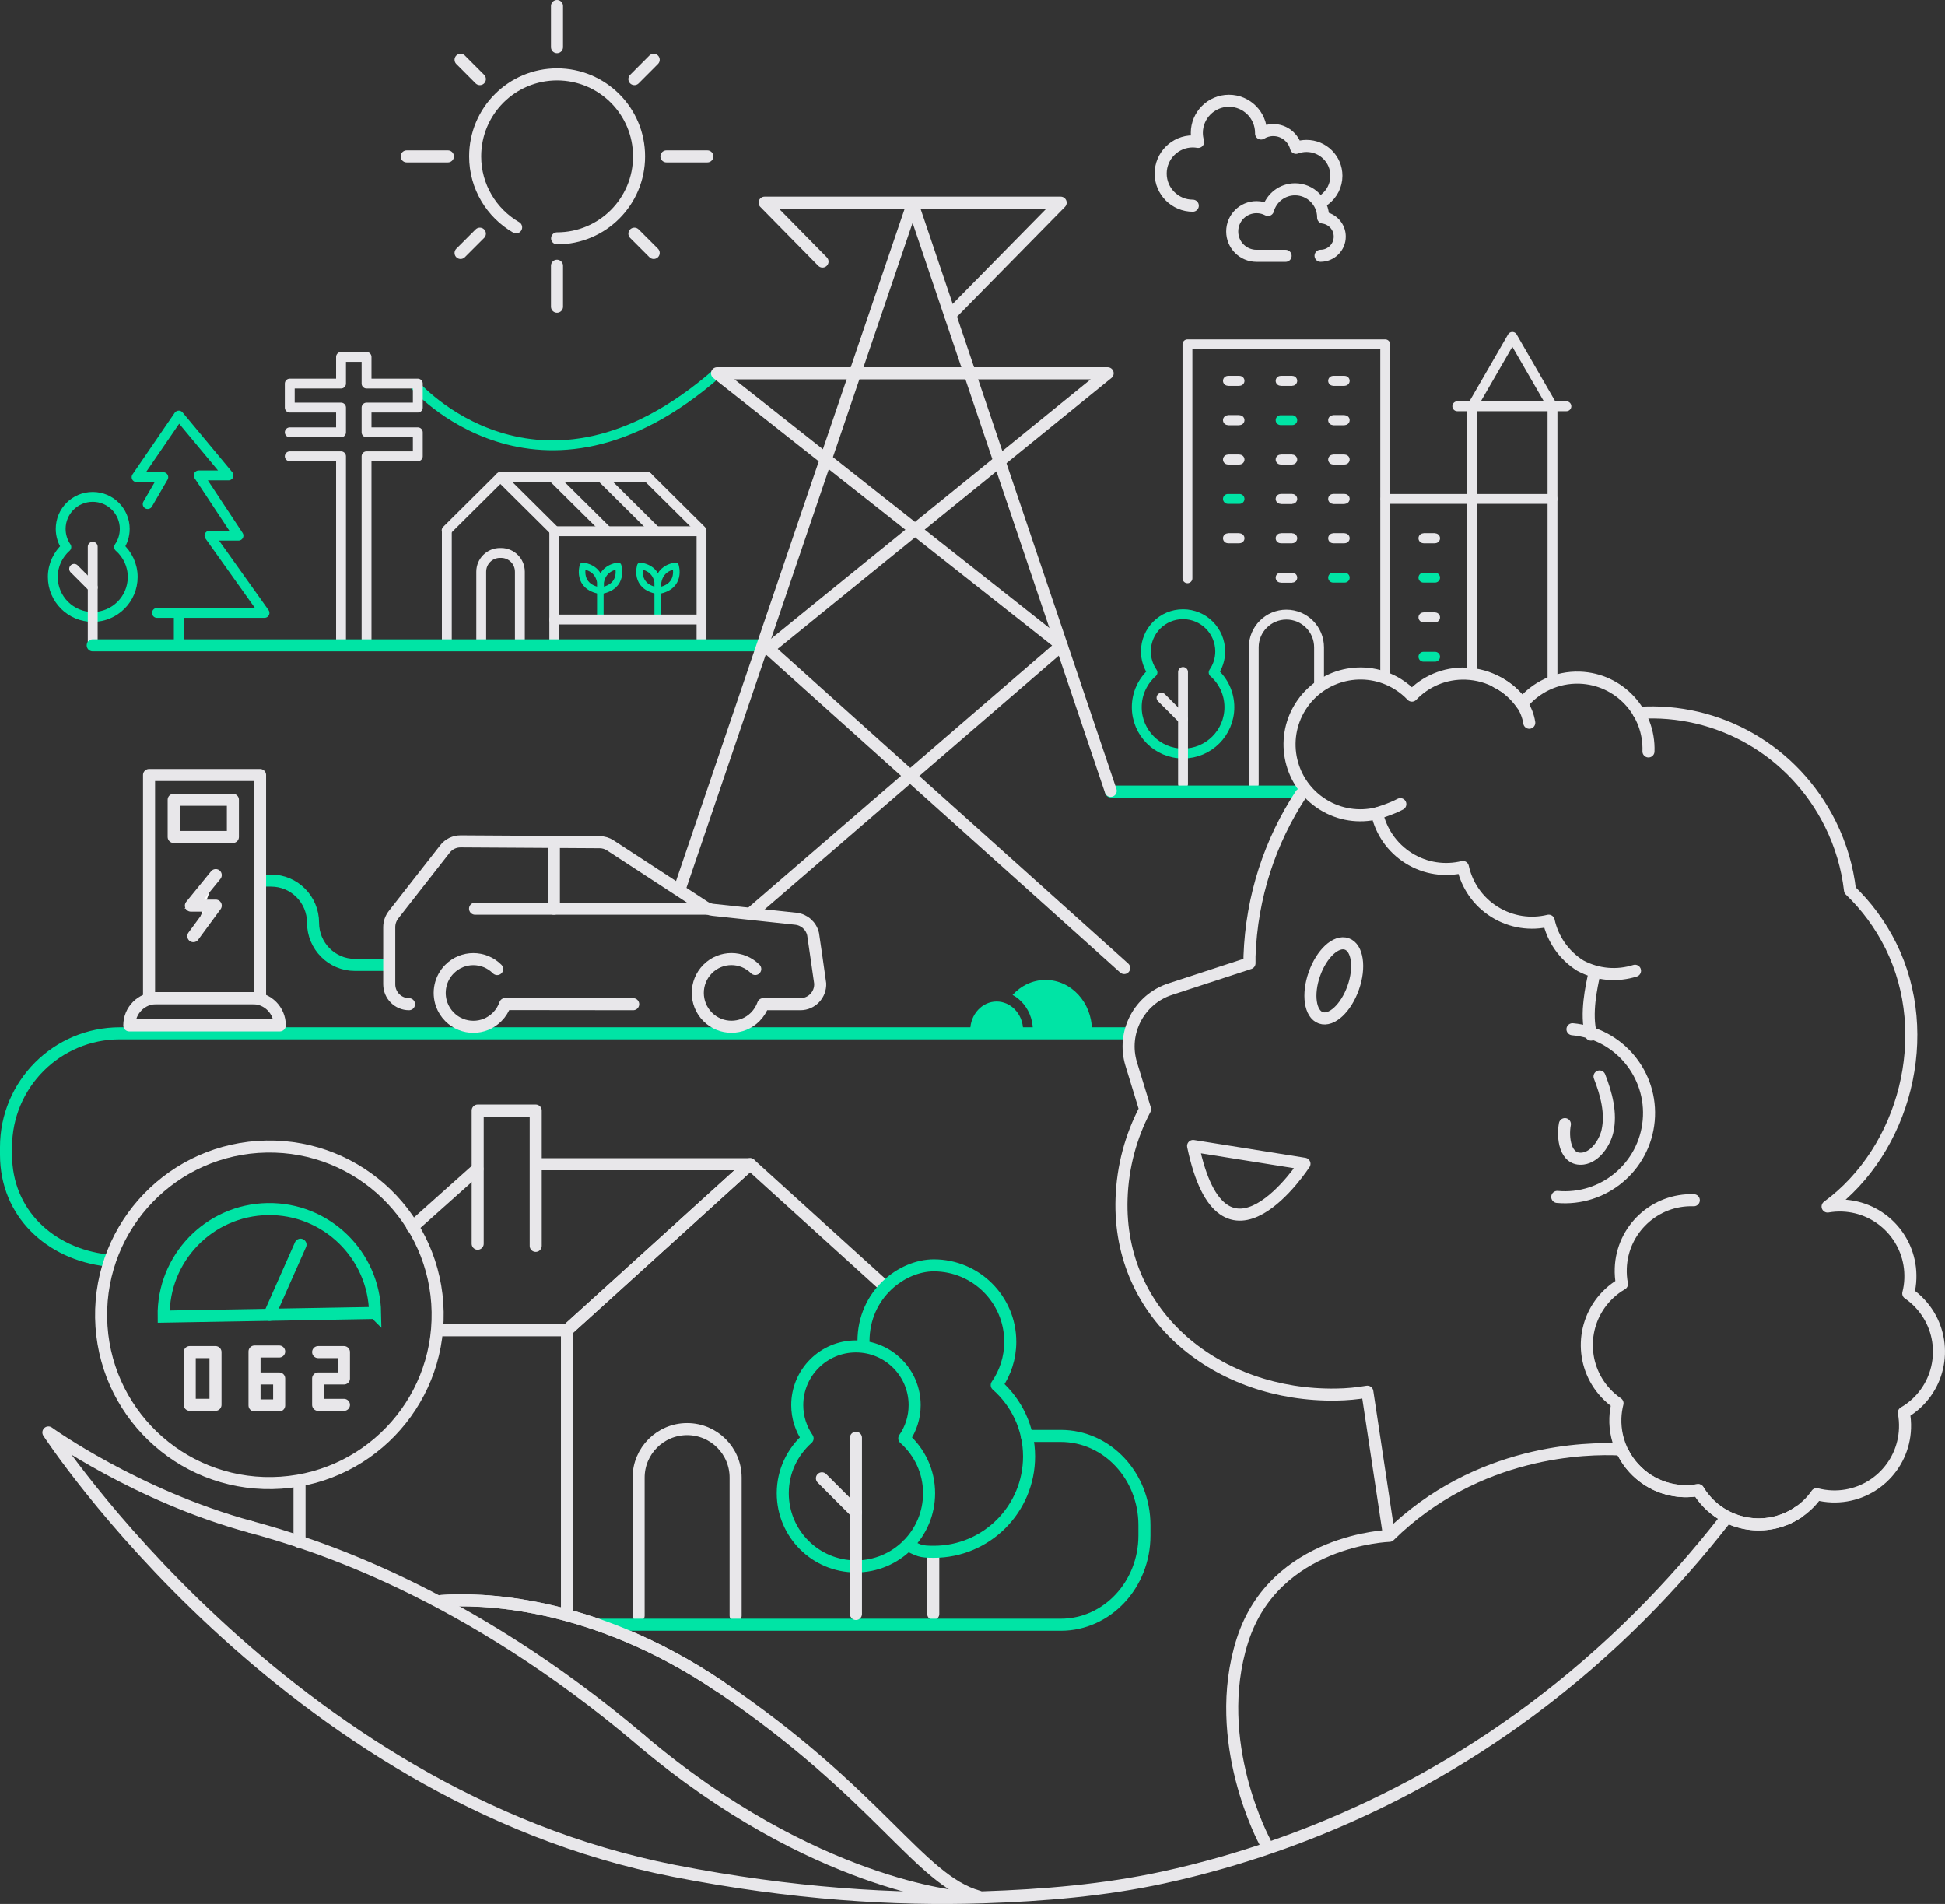 <?xml version="1.0" encoding="UTF-8"?>
<svg xmlns="http://www.w3.org/2000/svg" id="Layer_2" viewBox="0 0 400.2 391.71">
  <rect x="0" y="0" width="400.2" height="391.71" fill="#333333" stroke="none"/>
  <defs>
    <style>.cls-1,.cls-2,.cls-3,.cls-4,.cls-5,.cls-6,.cls-7,.cls-8,.cls-9,.cls-10,.cls-11,.cls-12{fill:none;}.cls-1,.cls-2,.cls-3,.cls-4,.cls-5,.cls-6,.cls-8,.cls-10,.cls-12{stroke-linecap:round;}.cls-1,.cls-2,.cls-4,.cls-6,.cls-7,.cls-8,.cls-12{stroke:#00e4a5;}.cls-1,.cls-4,.cls-9,.cls-11,.cls-12{stroke-miterlimit:10;}.cls-1,.cls-5,.cls-8{stroke-width:2.48px;}.cls-13{fill:#fff;}.cls-2,.cls-3,.cls-5,.cls-6,.cls-7,.cls-8,.cls-10{stroke-linejoin:round;}.cls-2,.cls-7{stroke-width:1.35px;}.cls-3,.cls-4,.cls-9{stroke-width:1.24px;}.cls-3,.cls-5,.cls-9,.cls-10,.cls-11{stroke:#e8e7ea;}.cls-6,.cls-10,.cls-11{stroke-width:2.03px;}.cls-14{fill:#00e4a5;}.cls-12{stroke-width:1.13px;}</style>
  </defs>
  <g id="Layer_1-2">
    <path class="cls-6" d="m85.51,79.37c-.6-.69,25.22,29.56,62.02-2.57"></path>
    <path class="cls-12" d="m249.72,138.35c.85-1.23,1.35-2.72,1.35-4.33,0-4.22-3.42-7.65-7.65-7.65s-7.64,3.42-7.64,7.65c0,1.61.5,3.1,1.35,4.33-1.98,1.75-3.23,4.29-3.23,7.14,0,5.26,4.27,9.53,9.53,9.53s9.53-4.26,9.53-9.53c0-2.84-1.25-5.39-3.23-7.14"></path>
    <path class="cls-6" d="m249.72,138.35c.85-1.23,1.35-2.72,1.35-4.33,0-4.22-3.42-7.65-7.65-7.65s-7.64,3.42-7.64,7.65c0,1.61.5,3.1,1.35,4.33-1.98,1.75-3.23,4.29-3.23,7.14,0,5.26,4.27,9.53,9.53,9.53s9.53-4.26,9.53-9.53c0-2.84-1.25-5.39-3.23-7.14Z"></path>
    <line class="cls-10" x1="243.42" y1="161.32" x2="243.42" y2="138.26"></line>
    <line class="cls-10" x1="243.42" y1="147.97" x2="238.99" y2="143.54"></line>
    <polyline class="cls-10" points="244.33 118.97 244.33 70.84 285.02 70.84 285.02 138.84"></polyline>
    <path class="cls-10" d="m257.97,161.37v-28.19c0-3.72,3.01-6.73,6.72-6.73s6.72,3.01,6.72,6.73v8.28"></path>
    <line class="cls-11" x1="252.66" y1="78.35" x2="255.05" y2="78.35"></line>
    <line class="cls-10" x1="252.66" y1="78.35" x2="255.05" y2="78.35"></line>
    <line class="cls-11" x1="252.66" y1="86.44" x2="255.05" y2="86.44"></line>
    <line class="cls-10" x1="252.66" y1="86.44" x2="255.05" y2="86.44"></line>
    <line class="cls-11" x1="252.66" y1="94.54" x2="255.05" y2="94.54"></line>
    <line class="cls-10" x1="252.66" y1="94.54" x2="255.05" y2="94.54"></line>
    <line class="cls-6" x1="252.66" y1="102.64" x2="255.05" y2="102.64"></line>
    <line class="cls-11" x1="252.66" y1="110.74" x2="255.05" y2="110.74"></line>
    <line class="cls-10" x1="252.66" y1="110.74" x2="255.05" y2="110.74"></line>
    <line class="cls-11" x1="263.5" y1="78.35" x2="265.9" y2="78.35"></line>
    <line class="cls-10" x1="263.5" y1="78.35" x2="265.9" y2="78.35"></line>
    <line class="cls-6" x1="263.5" y1="86.44" x2="265.9" y2="86.44"></line>
    <line class="cls-11" x1="263.5" y1="94.54" x2="265.9" y2="94.54"></line>
    <line class="cls-10" x1="263.5" y1="94.54" x2="265.9" y2="94.54"></line>
    <line class="cls-11" x1="263.5" y1="102.64" x2="265.9" y2="102.64"></line>
    <line class="cls-10" x1="263.5" y1="102.64" x2="265.9" y2="102.64"></line>
    <line class="cls-11" x1="263.5" y1="110.74" x2="265.9" y2="110.74"></line>
    <line class="cls-10" x1="263.5" y1="110.74" x2="265.9" y2="110.74"></line>
    <line class="cls-11" x1="263.5" y1="118.84" x2="265.9" y2="118.84"></line>
    <line class="cls-10" x1="263.5" y1="118.84" x2="265.9" y2="118.84"></line>
    <line class="cls-11" x1="274.3" y1="78.35" x2="276.69" y2="78.35"></line>
    <line class="cls-10" x1="274.3" y1="78.35" x2="276.69" y2="78.35"></line>
    <line class="cls-11" x1="274.3" y1="86.44" x2="276.69" y2="86.44"></line>
    <line class="cls-10" x1="274.3" y1="86.44" x2="276.69" y2="86.44"></line>
    <line class="cls-11" x1="274.3" y1="94.54" x2="276.69" y2="94.54"></line>
    <line class="cls-10" x1="274.3" y1="94.54" x2="276.69" y2="94.54"></line>
    <line class="cls-11" x1="274.3" y1="102.64" x2="276.69" y2="102.64"></line>
    <line class="cls-10" x1="274.3" y1="102.64" x2="276.69" y2="102.64"></line>
    <line class="cls-11" x1="274.3" y1="110.74" x2="276.69" y2="110.74"></line>
    <line class="cls-10" x1="274.3" y1="110.74" x2="276.69" y2="110.74"></line>
    <line class="cls-6" x1="274.3" y1="118.84" x2="276.69" y2="118.84"></line>
    <line class="cls-10" x1="299.85" y1="83.58" x2="322.3" y2="83.58"></line>
    <line class="cls-10" x1="302.92" y1="83.58" x2="302.92" y2="138.84"></line>
    <line class="cls-10" x1="319.44" y1="83.58" x2="319.44" y2="140.08"></line>
    <line class="cls-10" x1="319.44" y1="102.64" x2="285.09" y2="102.64"></line>
    <polygon class="cls-10" points="311.18 69.31 303.01 83.46 319.35 83.46 311.18 69.31"></polygon>
    <line class="cls-1" x1="266.24" y1="162.86" x2="228.61" y2="162.86"></line>
    <line class="cls-11" x1="292.88" y1="110.74" x2="295.28" y2="110.74"></line>
    <line class="cls-10" x1="292.88" y1="110.74" x2="295.28" y2="110.74"></line>
    <line class="cls-6" x1="292.88" y1="118.84" x2="295.28" y2="118.84"></line>
    <line class="cls-11" x1="292.88" y1="127.02" x2="295.28" y2="127.02"></line>
    <line class="cls-10" x1="292.88" y1="127.02" x2="295.28" y2="127.02"></line>
    <line class="cls-6" x1="292.88" y1="135.12" x2="295.28" y2="135.12"></line>
    <polyline class="cls-6" points="30.39 103.7 33.6 98.16 28.11 98.16 36.79 85.49 47.02 97.8 40.88 97.8 49.07 110.2 43.1 110.2 54.42 126.1 32.3 126.1"></polyline>
    <line class="cls-6" x1="36.79" y1="126.1" x2="36.79" y2="132.36"></line>
    <path class="cls-6" d="m24.51,112.55c.73-1.06,1.16-2.35,1.16-3.74,0-3.64-2.95-6.59-6.59-6.59s-6.59,2.95-6.59,6.59c0,1.39.43,2.68,1.16,3.74-1.7,1.51-2.78,3.7-2.78,6.16,0,4.54,3.68,8.22,8.22,8.22s8.22-3.68,8.22-8.22c0-2.45-1.08-4.65-2.79-6.16Z"></path>
    <line class="cls-10" x1="19.08" y1="132.36" x2="19.08" y2="112.48"></line>
    <line class="cls-10" x1="19.08" y1="120.85" x2="15.26" y2="117.03"></line>
    <polyline class="cls-10" points="59.62 93.87 70.17 93.87 70.17 132.62 75.42 132.62 75.42 93.87 85.97 93.87 85.97 88.94 75.42 88.94 75.42 83.85 85.97 83.85 85.97 78.92 75.42 78.92 75.42 73.43 70.17 73.43 70.17 78.92 59.62 78.92 59.62 83.85 70.17 83.85 70.17 88.94 59.62 88.94"></polyline>
    <polyline class="cls-10" points="91.94 109.29 91.94 132.77 114.05 132.77 114.05 109.29"></polyline>
    <polyline class="cls-10" points="114.05 132.77 144.34 132.77 144.34 109.29"></polyline>
    <line class="cls-10" x1="114.05" y1="109.29" x2="144.34" y2="109.29"></line>
    <path class="cls-10" d="m103.11,113.76h-.23c-2.13,0-3.86,1.73-3.86,3.86v15.15h7.95v-15.15c0-2.13-1.73-3.86-3.86-3.86"></path>
    <line class="cls-1" x1="19.08" y1="132.77" x2="156.26" y2="132.77"></line>
    <polyline class="cls-5" points="228.54 162.7 187.78 41.98 139.84 182.93"></polyline>
    <line class="cls-5" x1="157.96" y1="133.32" x2="231.31" y2="199.15"></line>
    <polyline class="cls-5" points="195.5 64.83 218.24 41.69 157.32 41.69 169.24 53.81"></polyline>
    <path class="cls-1" d="m232.08,212.58H24.67c-12.94,0-23.43,10.49-23.43,23.44v1.54c0,12.02,9.05,20.39,20.71,21.74"></path>
    <path class="cls-1" d="m54.51,181.17h1.28c4.76,0,8.62,3.88,8.62,8.67s3.86,8.67,8.62,8.67h6.05"></path>
    <rect class="cls-3" x="30.67" y="159.44" width="22.84" height="45.9"></rect>
    <rect class="cls-5" x="30.67" y="159.44" width="22.84" height="45.9"></rect>
    <path class="cls-5" d="m57.57,210.95h-30.96c0-3.1,2.5-5.61,5.58-5.61h19.8c3.08,0,5.58,2.51,5.58,5.61Z"></path>
    <rect class="cls-3" x="35.74" y="164.54" width="12.18" height="7.65"></rect>
    <rect class="cls-5" x="35.74" y="164.54" width="12.18" height="7.65"></rect>
    <polyline class="cls-13" points="44.39 180.04 39.28 186.32 44.39 186.32 39.78 192.6"></polyline>
    <polyline class="cls-9" points="44.39 180.04 39.28 186.32 44.39 186.32 39.78 192.6"></polyline>
    <polyline class="cls-5" points="44.39 180.04 39.28 186.32 44.39 186.32 39.78 192.6"></polyline>
    <path class="cls-5" d="m84.16,206.59c-2.25,0-4.07-1.83-4.07-4.09v-11.76c0-.92.31-1.8.87-2.53l10.6-13.55c.78-1,1.97-1.57,3.22-1.56l28.61.17c.78,0,1.54.23,2.19.66l19.34,12.62c.54.35,1.15.57,1.78.64l17.06,1.83c1.73.19,3.15,1.46,3.54,3.16,0,0,1.45,9.89,1.46,10.13.11,2.33-1.74,4.28-4.06,4.28h-7.67c-.33.95-.88,1.84-1.63,2.6-2.7,2.72-7.09,2.72-9.8,0-2.7-2.72-2.7-7.12,0-9.84,2.7-2.72,7.09-2.72,9.8,0"></path>
    <path class="cls-5" d="m130.28,206.59l-26.33-.03c-.33.96-.88,1.87-1.65,2.64-2.7,2.72-7.09,2.72-9.8,0-.75-.76-1.3-1.64-1.63-2.59-.86-2.45-.32-5.29,1.63-7.25,2.7-2.72,7.09-2.72,9.8,0"></path>
    <line class="cls-5" x1="145.39" y1="186.95" x2="97.75" y2="186.95"></line>
    <line class="cls-5" x1="113.97" y1="173.21" x2="113.97" y2="186.95"></line>
    <line class="cls-5" x1="94.77" y1="12.3" x2="98.74" y2="16.28"></line>
    <line class="cls-5" x1="130.53" y1="48.07" x2="134.5" y2="52.04"></line>
    <line class="cls-5" x1="94.77" y1="52.04" x2="98.74" y2="48.07"></line>
    <line class="cls-5" x1="130.53" y1="16.28" x2="134.5" y2="12.3"></line>
    <line class="cls-5" x1="83.68" y1="32.17" x2="92.16" y2="32.17"></line>
    <line class="cls-5" x1="137.12" y1="32.17" x2="145.54" y2="32.17"></line>
    <line class="cls-5" x1="114.61" y1="1.24" x2="114.61" y2="9.71"></line>
    <line class="cls-5" x1="114.61" y1="54.67" x2="114.61" y2="63.1"></line>
    <path class="cls-5" d="m106.2,46.77c-5.04-2.92-8.43-8.36-8.43-14.6,0-9.31,7.55-16.86,16.86-16.86s16.86,7.55,16.86,16.86-7.55,16.86-16.86,16.86"></path>
    <path class="cls-5" d="m271.72,52.62c2.18,0,3.95-1.77,3.95-3.95,0-2-1.49-3.65-3.42-3.91,0-.01,0-.03,0-.04,0-3.19-2.59-5.78-5.78-5.78-2.66,0-4.9,1.8-5.57,4.25-.7-.37-1.5-.58-2.35-.58-2.77,0-5.01,2.24-5.01,5.01s2.24,5.01,5.01,5.01h5.98"></path>
    <path class="cls-5" d="m272.59,41.02c1.45-1.12,2.39-2.88,2.39-4.86,0-3.4-2.75-6.14-6.15-6.14-.76,0-1.48.14-2.15.39-.53-2.09-2.43-3.65-4.69-3.65-.92,0-1.78.26-2.51.71,0-.04,0-.08,0-.12,0-3.65-2.96-6.61-6.61-6.61s-6.61,2.96-6.61,6.61c0,.64.1,1.26.27,1.84-.36-.06-.73-.1-1.1-.1-3.65,0-6.61,2.96-6.61,6.61s2.96,6.61,6.61,6.61"></path>
    <path class="cls-5" d="m197.71,390.25s-30.37-2.23-65.82-32.24"></path>
    <polyline class="cls-5" points="154.73 187.7 218.43 132.76 147.53 76.8 227.91 76.8 158.02 133.52"></polyline>
    <path class="cls-5" d="m370.02,311.11c-5.83,3.96-13.83,3.19-18.78-2.12-.7-.76-1.31-1.57-1.82-2.42-.98.17-1.99.24-3.03.21-5.43-.19-10.05-3.34-12.39-7.85"></path>
    <path class="cls-5" d="m370.02,311.11c.61-.41,1.19-.88,1.75-1.39.77-.71,1.44-1.49,2.01-2.32,1.01.26,2.07.42,3.16.46,8.02.28,14.75-5.98,15.03-14,.04-1.11-.05-2.19-.24-3.23.92-.53,1.79-1.17,2.6-1.92,5.87-5.47,6.2-14.66.73-20.53-.74-.8-1.56-1.5-2.42-2.08.25-.98.4-2,.43-3.05.28-8.02-5.99-14.74-14-15.03-1.04-.04-2.05.04-3.03.21,15.92-11.65,22.1-35.35,13.02-53.63-2.19-4.4-5.05-8.24-8.41-11.45-.53-4.61-1.86-9.22-4.04-13.62-7.5-15.1-23.02-23.96-39.44-22.88"></path>
    <path class="cls-5" d="m334,298.93c2.33,4.5,6.96,7.65,12.39,7.84,1.04.04,2.05-.04,3.03-.2.51.85,1.12,1.66,1.82,2.42,4.95,5.31,12.95,6.08,18.78,2.12"></path>
    <path class="cls-5" d="m334,298.93c-1.11-2.15-1.71-4.59-1.62-7.18.04-1.05.19-2.07.44-3.05-.87-.59-1.68-1.28-2.42-2.08-5.47-5.87-5.14-15.06.73-20.53.81-.75,1.68-1.4,2.6-1.92-.2-1.04-.28-2.13-.24-3.24.28-8.02,7.02-14.28,15.03-14"></path>
    <path class="cls-5" d="m267.68,163.42c-6.31,9.6-10.15,21-10.58,33.32-.02.5.02.92,0,1.41,0,0,0,0,0,.01l-16.33,5.34c-6.42,2.1-9.98,8.94-8.01,15.4l2.85,9.31h0c-2.89,5.51-4.62,11.75-4.84,18.38-.81,24.24,19.92,40.7,44.17,40.32,2.17-.03,4.31-.23,6.4-.59l4.32,28.64"></path>
    <path class="cls-5" d="m339.19,154.59c.29-8.09-6.04-14.88-14.13-15.17-4.79-.17-9.13,1.98-11.93,5.44-2.54-3.65-6.72-6.1-11.51-6.27-4.35-.16-8.33,1.6-11.11,4.52-.83-.88-1.78-1.66-2.85-2.33-6.83-4.27-15.82-2.2-20.1,4.63-4.27,6.83-2.2,15.83,4.63,20.1,3.46,2.17,7.48,2.7,11.15,1.81.81,3.7,3.05,7.07,6.51,9.24,3.46,2.17,7.48,2.7,11.15,1.81.81,3.7,3.04,7.07,6.51,9.24,3.46,2.16,7.47,2.7,11.15,1.81.81,3.7,3.05,7.07,6.51,9.24,3.6,1.93,7.64,2.19,11.25,1.05"></path>
    <path class="cls-5" d="m283.34,167.32s2.91-.86,4.79-1.88"></path>
    <path class="cls-5" d="m307.92,140.31s5.81,2.49,6.74,8.38"></path>
    <path class="cls-5" d="m278.44,203.2c-1.48,4.2-4.46,6.97-6.67,6.19-2.21-.78-2.8-4.81-1.32-9,1.48-4.2,4.46-6.97,6.67-6.19,2.2.78,2.8,4.81,1.32,9Z"></path>
    <path class="cls-5" d="m245.49,235.77l22.92,3.66s-16.73,25.82-22.92-3.66Z"></path>
    <path class="cls-5" d="m328.03,200.38c-.55,2.53-1.83,8.17-.66,12.47"></path>
    <path class="cls-5" d="m323.55,211.74c9.53.87,16.55,9.29,15.69,18.82-.87,9.53-9.29,16.55-18.82,15.69"></path>
    <path class="cls-5" d="m329.12,221.46c1.36,3.5,2.49,7.54,1.62,11.3-.54,2.31-2.47,5.26-5.01,5.6-3.78.5-4.25-4.42-3.74-7.09"></path>
    <path class="cls-5" d="m333.3,298.21c-6.6-.34-29.32-.05-47.42,17.76,0,0-23.59.69-30.24,21.54-6.65,20.85,4.66,41.5,4.66,41.5"></path>
    <path class="cls-5" d="m51.61,314.14c-23.59-6.41-41.65-19.43-41.65-19.43,0,0,48.47,74.46,128.75,90.19,24.4,4.78,45.68,6.02,63.49,5.44,12.44-.41,24.99-1.44,37.17-4.09,4.05-.88,8.06-1.89,12.05-3.03,6.74-1.93,13.38-4.21,19.88-6.84,7.38-2.99,14.58-6.42,21.55-10.27,7.75-4.29,15.22-9.1,22.33-14.4,7.86-5.86,15.29-12.29,22.22-19.22,6.2-6.2,12.01-12.8,17.41-19.71"></path>
    <path class="cls-5" d="m201.27,390.16c-12.1-3.41-20.48-21.1-53.07-43.14-26.72-18.07-49.9-18.19-57.37-17.65"></path>
    <polyline class="cls-5" points="90.56 273.68 116.66 273.68 154.33 239.52 110.35 239.52"></polyline>
    <line class="cls-5" x1="98.23" y1="240.49" x2="84.85" y2="252.44"></line>
    <polyline class="cls-5" points="116.66 332.23 116.66 273.68 154.33 239.52 181.36 264.02"></polyline>
    <line class="cls-5" x1="192.03" y1="319.37" x2="192.03" y2="332.05"></line>
    <line class="cls-5" x1="61.63" y1="305.02" x2="61.63" y2="317.24"></line>
    <polyline class="cls-5" points="98.29 255.87 98.29 228.48 110.23 228.48 110.23 256.31"></polyline>
    <path class="cls-5" d="m151.36,332.39v-28.39c0-5.51-4.47-9.98-9.98-9.98s-9.98,4.47-9.98,9.98v28.39"></path>
    <path class="cls-5" d="m90.05,269.9c-.33-19.12-16.1-34.35-35.22-34.01-19.12.33-34.35,16.1-34.02,35.22.33,19.12,16.1,34.35,35.22,34.01,19.12-.33,34.35-16.1,34.02-35.22"></path>
    <path class="cls-1" d="m77.18,270.12c-.21-12.01-10.12-21.58-22.13-21.37-12.01.21-21.58,10.11-21.37,22.12l43.49-.76Z"></path>
    <line class="cls-1" x1="55.44" y1="270.5" x2="61.83" y2="256.07"></line>
    <polyline class="cls-5" points="57.44 278.05 52.37 278.05 52.37 289.15 57.44 289.15 57.44 283.6 52.37 283.6"></polyline>
    <rect class="cls-5" x="39.04" y="278.17" width="5.3" height="10.85"></rect>
    <polyline class="cls-5" points="65.46 278.17 70.77 278.17 70.77 283.6 65.46 283.6 65.46 289.03 70.77 289.03"></polyline>
    <path class="cls-4" d="m186.07,295.93c1.34-1.94,2.13-4.3,2.13-6.85,0-6.67-5.41-12.08-12.08-12.08s-12.08,5.41-12.08,12.08c0,2.55.79,4.9,2.13,6.85-3.12,2.76-5.11,6.78-5.11,11.28,0,8.31,6.74,15.05,15.06,15.05s15.05-6.74,15.05-15.05c0-4.49-1.98-8.52-5.1-11.28"></path>
    <path class="cls-1" d="m123.28,334.26h94.98c9.51,0,17.22-8.22,17.22-18.36v-2.12c0-10.14-7.71-18.36-17.22-18.36h-7"></path>
    <path class="cls-8" d="m186.73,317.88c2.46,1.11,2.53,1.37,5.41,1.37,10.83,0,19.6-8.78,19.6-19.61,0-5.85-2.58-11.09-6.65-14.68,1.75-2.53,2.78-5.6,2.78-8.91,0-8.69-7.04-15.73-15.73-15.73-6.49,0-14.47,5.89-14.47,15.64"></path>
    <path class="cls-8" d="m186.07,295.93c1.34-1.94,2.13-4.3,2.13-6.85,0-6.67-5.41-12.08-12.08-12.08s-12.08,5.41-12.08,12.08c0,2.55.79,4.9,2.13,6.85-3.12,2.76-5.11,6.78-5.11,11.28,0,8.31,6.74,15.05,15.06,15.05s15.05-6.74,15.05-15.05c0-4.49-1.98-8.52-5.1-11.28Z"></path>
    <line class="cls-5" x1="176.12" y1="332.05" x2="176.12" y2="295.8"></line>
    <line class="cls-5" x1="176.12" y1="311.14" x2="169.12" y2="304.14"></line>
    <polyline class="cls-10" points="114.02 109.12 102.96 98.14 91.9 109.12"></polyline>
    <line class="cls-10" x1="124.77" y1="109.12" x2="113.7" y2="98.14"></line>
    <line class="cls-10" x1="134.76" y1="109.12" x2="123.7" y2="98.14"></line>
    <line class="cls-10" x1="144.3" y1="109.12" x2="133.24" y2="98.14"></line>
    <line class="cls-10" x1="133.24" y1="98.14" x2="102.96" y2="98.14"></line>
    <path class="cls-5" d="m131.89,358c-36.42-30.83-67.71-40.44-80.28-43.86"></path>
    <path class="cls-5" d="m148.2,347.02c-26.72-18.07-49.9-18.19-57.37-17.65"></path>
    <path class="cls-14" d="m224.67,211.94c0-5.7-4.28-10.34-9.54-10.34-2.65,0-5.06,1.18-6.79,3.09.32.17.64.36.93.58.28.21.53.44.78.68,1.51,1.48,2.47,3.62,2.47,5.99,0,.02,0,.03,0,.05h10.13l2.02-.05Z"></path>
    <path class="cls-14" d="m207.97,206.96c-.29-.2-.6-.37-.92-.51-.61-.26-1.28-.41-1.98-.41-2.99,0-5.43,2.65-5.43,5.9h10.87c0-1.7-.67-3.23-1.74-4.31-.24-.25-.51-.47-.79-.67"></path>
    <path class="cls-7" d="m123.6,121.54s-.9-4.39,3.58-5.13c0,0,1.36,4.27-3.58,5.13"></path>
    <path class="cls-7" d="m123.52,121.54s.9-4.39-3.58-5.13c0,0-1.36,4.27,3.58,5.13"></path>
    <line class="cls-2" x1="123.52" y1="121.54" x2="123.52" y2="127.47"></line>
    <path class="cls-7" d="m135.41,121.54s-.9-4.39,3.58-5.13c0,0,1.36,4.27-3.58,5.13"></path>
    <path class="cls-7" d="m135.33,121.54s.9-4.39-3.58-5.13c0,0-1.36,4.27,3.58,5.13"></path>
    <line class="cls-2" x1="135.33" y1="121.54" x2="135.33" y2="127.47"></line>
    <line class="cls-10" x1="114.05" y1="127.46" x2="144.34" y2="127.46"></line>
  </g>
</svg>

